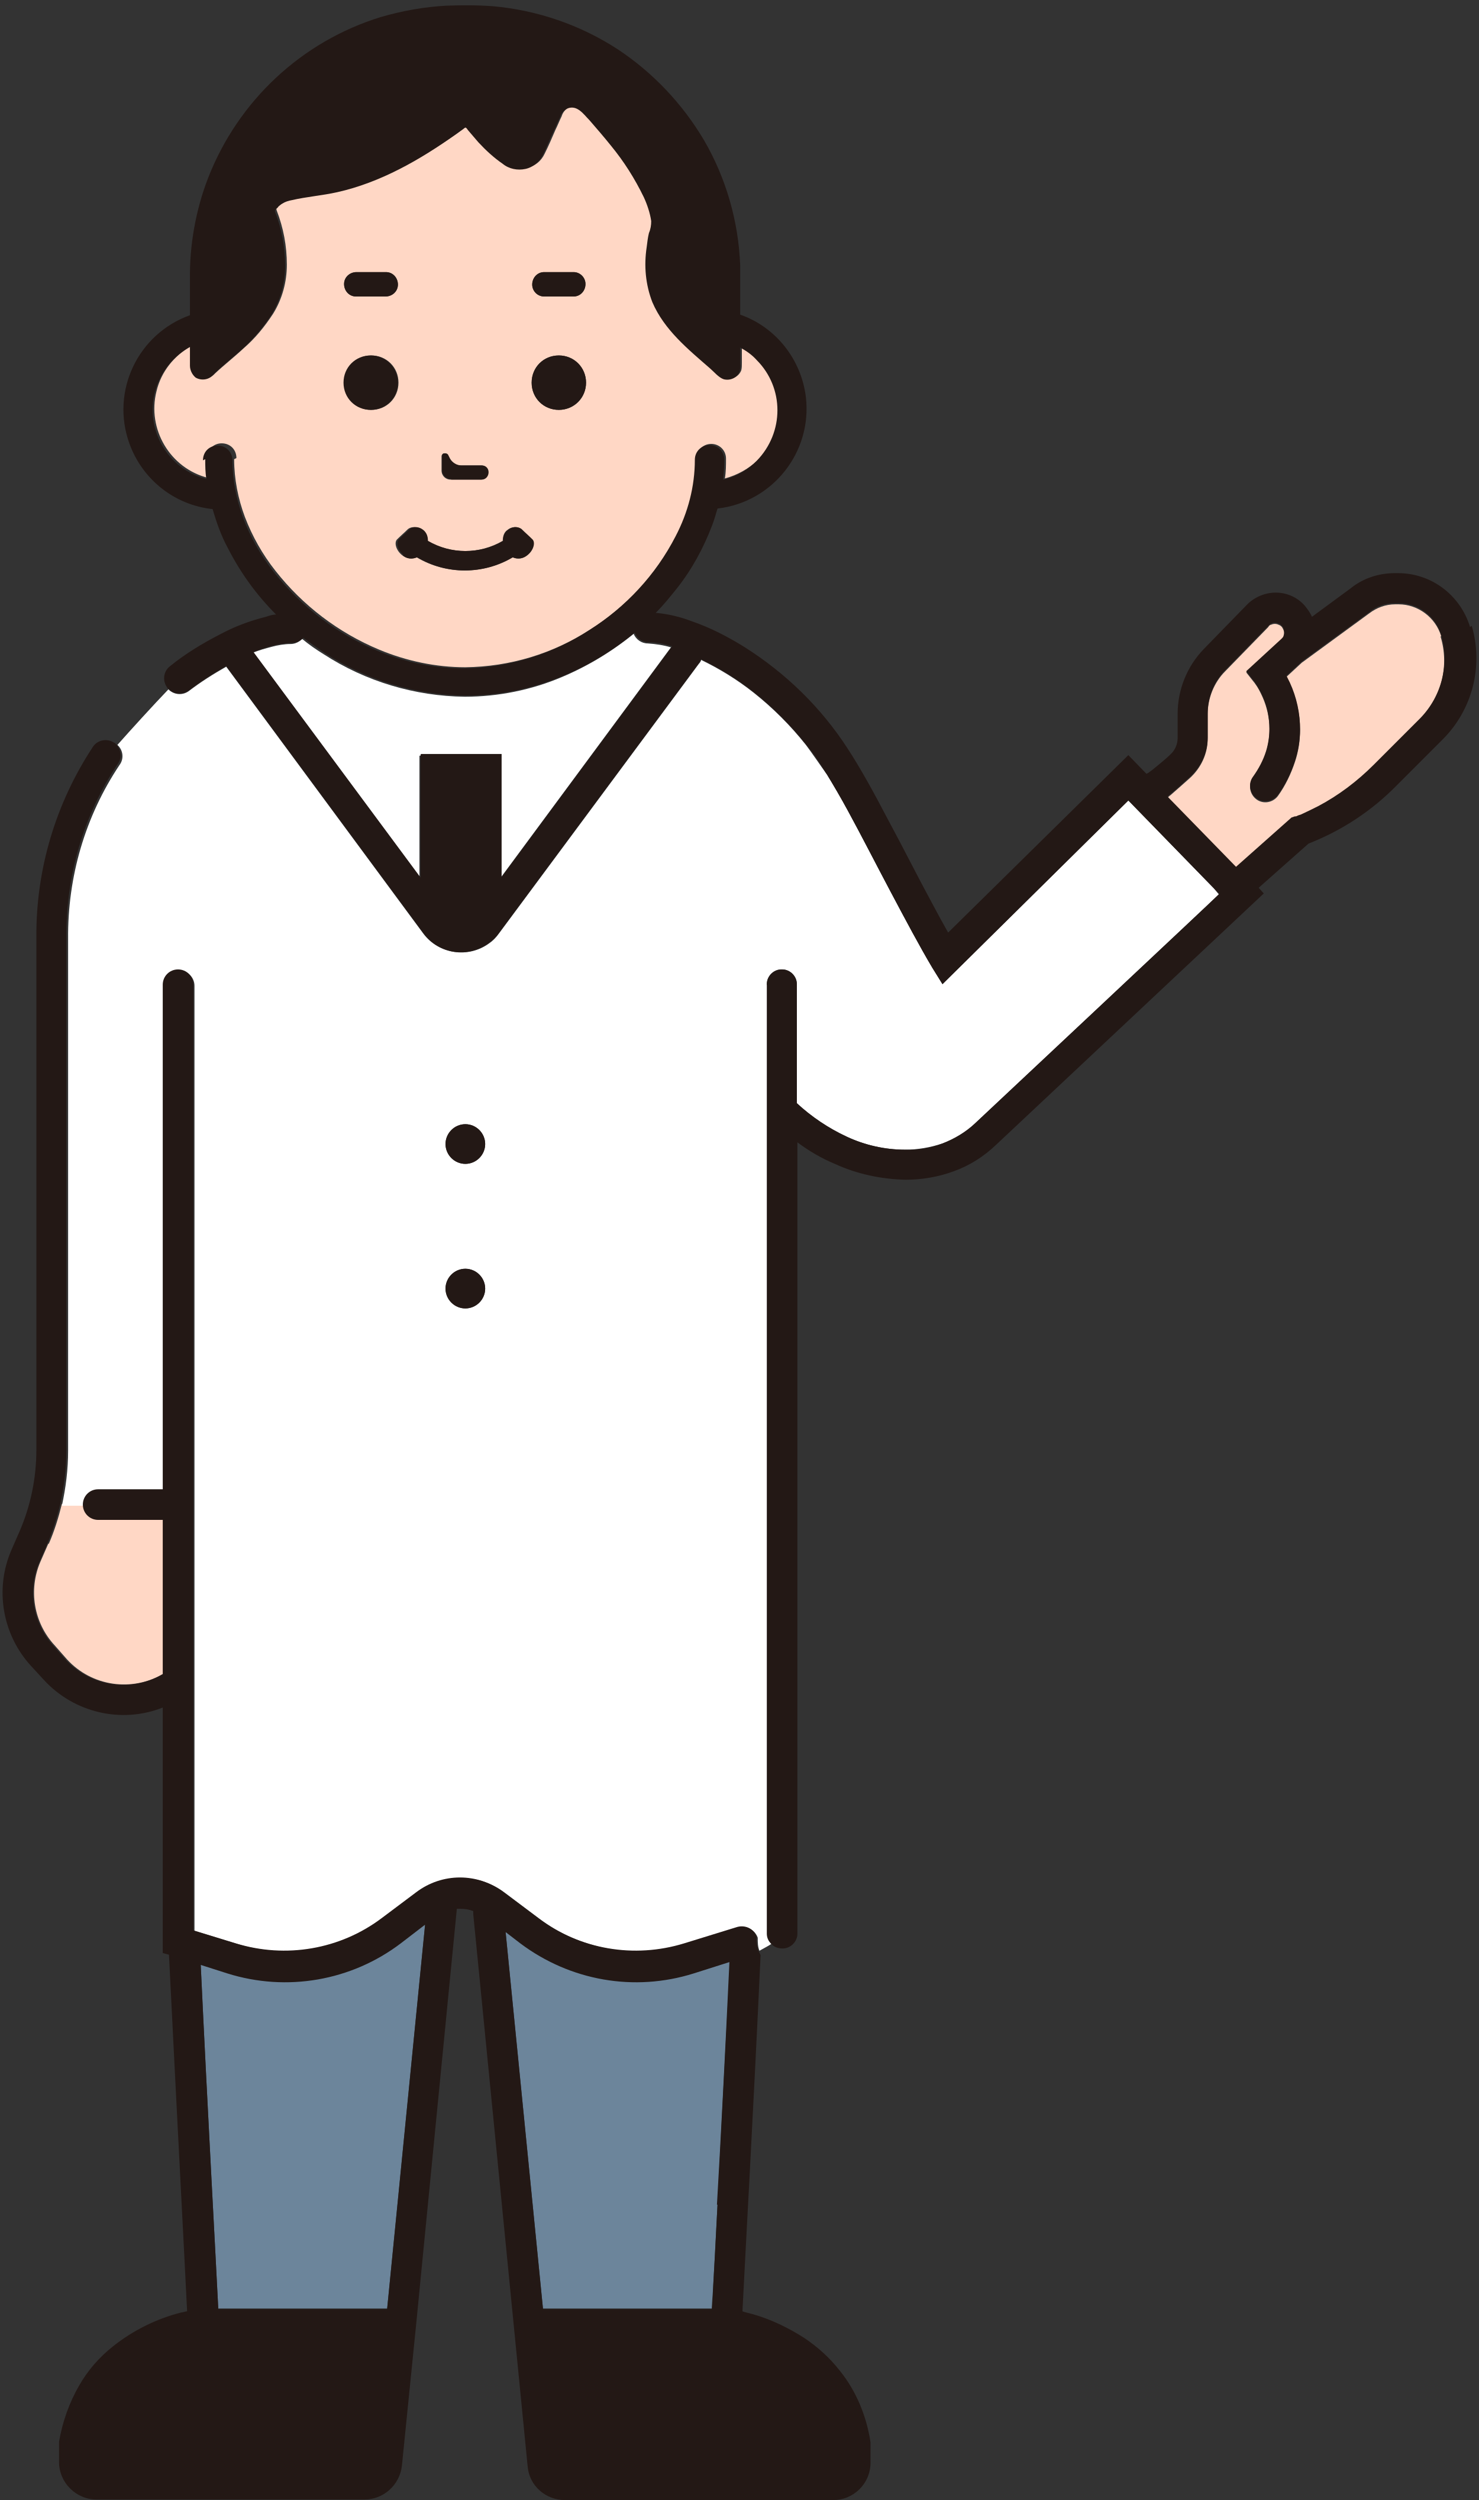 <?xml version="1.0" encoding="UTF-8"?>
<svg id="a" data-name=" レイヤー 1" xmlns="http://www.w3.org/2000/svg" width="261" height="441" viewBox="0 0 261 441">
  <rect x="0" y="0" width="261" height="441" fill="#333333" stroke="none"/>
  <polygon points="215.22 157.6 214.12 156.4 215.02 157.7 215.22 157.6" style="fill: none; stroke-width: 0px;"/>
  <path d="M145.22,135.2c-.9-1.4-2-2.8-3-4.2,1.2,1.7,2.4,3.4,3.7,5.2-.2-.4-.5-.7-.7-1.1v.1Z" style="fill: none; stroke-width: 0px;"/>
  <path d="M254.32,112.2c-1-3.3-4.1-5.6-7.5-5.6h-.6c-1.7,0-3.3.6-4.6,1.6h0l-11.9,8.7-2.7,2.5c.2.4.4.7.6,1.2,1.2,2.6,1.8,5.4,1.8,8.2,0,1.9-.3,3.8-.9,5.6-.7,2.1-1.7,4.2-3,6h0c-.9,1.2-2.6,1.5-3.8.6-1.2-.9-1.5-2.6-.6-3.8,1-1.4,1.8-2.9,2.3-4.5.4-1.3.6-2.6.6-4,0-2-.4-3.9-1.2-5.7-.4-.9-.8-1.7-1.4-2.5l-1.5-1.9,6.2-5.7c.2-.2.3-.3.4-.6,0-.2.1-.4.1-.6,0-.4-.2-.8-.4-1.1h0c-.2-.2-.3-.3-.6-.4-.4-.2-.9-.2-1.3,0-.2,0-.4.2-.5.4l-7.6,7.8c-2,2-3.1,4.8-3.1,7.6v4.3c0,2.7-1.2,5.2-3.2,7-1.1,1-2.5,2.2-3.4,3-.2.1-.3.3-.5.4l12.1,12.4,9.8-8.7.6-.2h.2c.2,0,.5-.2.8-.3,1.1-.4,2.1-.9,3.1-1.5,3.6-2,6.9-4.4,9.8-7.3l8.1-8.1h0c3.8-3.8,5.3-9.5,3.7-14.7l.1-.1Z" style="fill: #ffd7c5; stroke-width: 0px;"/>
  <path d="M91.82,342.7l-2.6-2,6.6,66.5h29.8c0-.9.1-2,.2-3.3.2-3.7.5-8.9.8-15.1.6-12,1.4-27.7,2.2-42.8l-6.3,2c-10.5,3.3-21.9,1.3-30.6-5.3h-.1Z" style="fill: #6c859b; stroke-width: 0px;"/>
  <path d="M70.72,342.7c-8.8,6.6-20.1,8.6-30.6,5.3l-4.7-1.5c1.2,25.6,2.7,52.6,3.1,60.7h29.8l6.7-67.8-4.3,3.3Z" style="fill: #6c859b; stroke-width: 0px;"/>
  <path d="M8.52,272.3l-1.4,3.2c-2.1,4.9-1.2,10.7,2.5,14.7l2.2,2.5c4.4,4.8,11.5,5.8,17.1,2.5v-27.2h-11.4c-1.5,0-2.7-1.2-2.7-2.7s0,0,0,0h-3.9c-.6,2.4-1.3,4.7-2.3,7h-.1Z" style="fill: #ffd7c5; stroke-width: 0px;"/>
  <path d="M135.32,173.7v-.1c0-1.5,1.3-2.7,2.7-2.6,1.5,0,2.7,1.3,2.6,2.7v20.9c2.6,2.4,5.5,4.4,8.8,5.9,3.2,1.5,6.7,2.3,10.3,2.3,2.2,0,4.5-.4,6.6-1.1,2.1-.8,4.1-2,5.7-3.5l43.1-40.4-1-1.2-15-15.4-32.8,32.4-1.8-2.9c-2.2-3.7-4.7-8.4-7.3-13.3-2.6-4.9-5.2-10-7.6-14.4-1.3-2.4-2.6-4.6-3.7-6.4-1.3-1.8-2.5-3.6-3.7-5.2-2.7-3.4-5.8-6.5-9.2-9.2-2.9-2.3-6-4.2-9.3-5.8,0,.2-.2.5-.4.7l-35.3,47.6c-.5.7-1.1,1.3-1.7,1.7-3.7,2.7-8.9,1.9-11.6-1.7l-34.8-47.1c-2.3,1.3-4.5,2.7-6.6,4.3-1.1.8-2.6.7-3.6-.3-2.6,2.7-6.7,7.2-9,9.8,1,.9,1.2,2.4.4,3.5-6.1,9.1-9.2,19.8-9.1,30.7v90.3c0,3.3-.4,6.5-1.1,9.7h3.9c0-1.5,1.2-2.7,2.7-2.7h11.4v-89h0c0-1.5,1.2-2.7,2.7-2.7s2.7,1.2,2.7,2.7v166.7l7.5,2.3c8.8,2.7,18.4,1.1,25.8-4.5l6-4.5c4.6-3.5,10.9-3.5,15.5,0l6,4.5c7.4,5.6,17,7.2,25.8,4.5l9.4-2.9c1.4-.4,2.9.4,3.4,1.8,0,.8,0,1.6.3,2.3.7-.4,1.5-.8,2.1-1.2-.4-.5-.7-1.1-.7-1.7v-167.4l-.1-.1ZM82.12,198.3c1.9,0,3.5,1.6,3.5,3.5s-1.6,3.5-3.5,3.5-3.5-1.6-3.5-3.5,1.6-3.5,3.5-3.5ZM82.12,223.8c1.9,0,3.5,1.6,3.5,3.5s-1.6,3.5-3.5,3.5-3.5-1.6-3.5-3.5,1.6-3.5,3.5-3.5Z" style="fill: #fff; stroke-width: 0px;"/>
  <path d="M118.42,114.2c-1.3-.4-2.7-.6-4.1-.7-1.1,0-2.1-.7-2.5-1.7-3.8,3.1-8.1,5.7-12.6,7.6-5.4,2.3-11.3,3.5-17.2,3.5-8.8-.1-17.5-2.7-24.9-7.5-1.3-.8-2.6-1.7-3.8-2.7-.5.5-1.2.9-2,.9-1.1,0-2.3.2-3.4.5h0c-1.1.3-2.3.6-3.4,1.1l29.5,39.8v-21.7h14.2v21.7l30.1-40.7.1-.1Z" style="fill: #fff; stroke-width: 0px;"/>
  <path d="M41.32,81c0,3.5.7,7,1.9,10.2h0c1.3,3.4,3.1,6.6,5.4,9.5,4.8,6.1,11.1,10.9,18.3,13.9,4.8,2,10,3.1,15.2,3.1,7.9-.1,15.5-2.4,22.1-6.7,6.5-4.1,11.7-9.8,15.3-16.6,2.2-4.2,3.3-8.8,3.4-13.5h0c0-1.4,1.1-2.6,2.6-2.6,1.4,0,2.6,1.1,2.6,2.6,0,1.2,0,2.3-.2,3.5,2.2-.6,4.2-1.7,5.9-3.3,4.9-4.9,4.9-12.9,0-17.8-.9-.9-1.9-1.6-2.9-2.2v2.9c0,.4,0,.9-.1,1.3-.4,1.1-1.7,1.8-2.8,1.4-.9-.3-1.7-1.3-2.4-1.9-3.9-3.4-8.1-6.8-10.2-11.7-1.2-3.1-1.6-6.4-1-9.7,0-.8.2-1.7.4-2.5.2-.7.4-1.4.4-2.1-.2-1.5-.7-2.9-1.3-4.2-1.5-3.3-3.5-6.3-5.8-9.1-1.2-1.5-2.5-3-3.8-4.5-1-1.1-2.1-2.8-3.8-2.1-.7.3-1.2.9-1.4,1.6-.4.8-.7,1.6-1.1,2.4-.6,1.4-1.2,2.8-1.9,4.2-.6,1.3-1.7,2.2-3.1,2.5-1.4.3-2.9,0-4-.9-1.6-1.1-3-2.4-4.3-3.8-.6-.7-1.2-1.4-1.8-2.1-.1-.2-.3-.5-.5-.5s-.4.3-.6.4c-.4.3-.7.5-1.1.8-6.3,4.4-13.3,8.4-20.9,10.2-2.6.6-5.3.9-8,1.4-.6.1-1.2.3-1.7.6-.3.2-.5.3-.7.5-.1.1-.3.2-.4.4-.2.2-.3.2-.2.5,1.2,3.1,1.8,6.3,1.8,9.6,0,3-.8,6-2.4,8.6-1.5,2.3-3.2,4.4-5.3,6.2-1.6,1.5-3.4,2.9-5,4.4-.8.9-2.1,1.2-3.1.5-.7-.5-1.1-1.2-1-2.1v-3.3c-3.1,1.7-5.4,4.6-6.2,8-1.7,6.7,2.4,13.6,9.1,15.3-.1-1.2-.2-2.3-.2-3.5h0c0-1.4,1.1-2.6,2.6-2.6s2.6,1.1,2.6,2.6l-.4.2ZM60.72,67.5c0-2.6,2.1-4.8,4.8-4.8s4.8,2.1,4.8,4.8-2.1,4.8-4.8,4.8-4.8-2.1-4.8-4.8ZM96.02,48h5.2c1.2,0,2.1,1,2.1,2.1,0,1.2-.9,2.2-2.1,2.2h-5.2c-1.2,0-2.1-1-2.1-2.1,0-1.2.9-2.2,2.1-2.2ZM98.62,62.7c2.6,0,4.8,2.1,4.8,4.8s-2.1,4.8-4.8,4.8-4.8-2.1-4.8-4.8,2.1-4.8,4.8-4.8ZM77.92,80.5c0-.2.1-.4.3-.5.3-.1.6,0,.8.3l.3.6c.4.8,1.2,1.2,2,1.2h3.6c.7,0,1.2.5,1.2,1.2s-.5,1.2-1.2,1.3h-5.4c-.9,0-1.6-.7-1.6-1.6v-2.5ZM74.62,93.5c.6.4.9,1.2.8,1.9,4.1,2.4,9.2,2.4,13.3,0,0-.7.2-1.5.8-1.9.7-.6,1.7-.7,2.4-.2.6.6,1.3,1.2,1.9,1.8.6.6.3,1.9-.8,2.8-.7.7-1.7.8-2.6.4-5.2,3.1-11.7,3.1-16.9,0-.9.4-1.9.2-2.6-.4h0c-1.1-.9-1.4-2.3-.8-2.8.6-.6,1.3-1.2,1.9-1.8.7-.5,1.7-.4,2.4.2h.2ZM62.92,48h5.2c1.2,0,2.1,1,2.1,2.2s-1,2.1-2.2,2.1h-5.2c-1.2,0-2.1-1-2.1-2.2s1-2.1,2.2-2.1Z" style="fill: #ffd7c5; stroke-width: 0px;"/>
  <path d="M96.02,52.3h5.2c1.2,0,2.1-1,2.1-2.2s-1-2.1-2.1-2.1h-5.2c-1.2,0-2.1,1-2.1,2.2s1,2.1,2.1,2.1Z" style="fill: #231815; stroke-width: 0px;"/>
  <path d="M62.82,52.3h5.2c1.2,0,2.2-.9,2.2-2.1s-.9-2.2-2.1-2.2h-5.2c-1.2,0-2.2.9-2.2,2.1s.9,2.2,2.1,2.2Z" style="fill: #231815; stroke-width: 0px;"/>
  <path d="M70.22,67.5c0-2.6-2.1-4.8-4.8-4.8s-4.8,2.1-4.8,4.8,2.1,4.8,4.8,4.8,4.8-2.1,4.8-4.8Z" style="fill: #231815; stroke-width: 0px;"/>
  <path d="M98.62,72.3c2.6,0,4.8-2.1,4.8-4.8s-2.1-4.8-4.8-4.8-4.8,2.1-4.8,4.8,2.1,4.8,4.8,4.8Z" style="fill: #231815; stroke-width: 0px;"/>
  <path d="M79.62,84.6h5.4c.7,0,1.2-.6,1.2-1.3s-.5-1.2-1.2-1.2h-3.6c-.8,0-1.6-.5-2-1.2l-.3-.6c-.1-.3-.5-.4-.8-.3-.2,0-.3.3-.3.5v2.4c0,.9.7,1.6,1.6,1.6v.1Z" style="fill: #231815; stroke-width: 0px;"/>
  <path d="M71.02,97.9h0c.7.7,1.7.8,2.6.4,5.2,3.1,11.7,3.1,16.9,0,.9.4,1.9.2,2.6-.4,1.1-.9,1.4-2.3.8-2.8-.6-.6-1.3-1.2-1.9-1.8-.7-.5-1.7-.4-2.4.2-.6.4-.9,1.2-.8,1.9-4.1,2.4-9.2,2.4-13.3,0,0-.7-.2-1.4-.8-1.9-.7-.6-1.7-.7-2.4-.2-.6.6-1.3,1.2-1.9,1.8-.6.6-.3,1.9.8,2.8h-.2Z" style="fill: #231815; stroke-width: 0px;"/>
  <path d="M259.42,110.6c-1.7-5.6-6.8-9.5-12.7-9.5h-.6c-2.8,0-5.6.9-7.8,2.7l-6.8,5c-.3-.7-.8-1.4-1.3-2h0c-2.6-2.9-7-3-9.9-.4l-.3.3-7.6,7.8c-2.9,3-4.6,7.1-4.6,11.4v4.3c0,1.1-.5,2.2-1.3,2.9-.7.7-1.6,1.4-2.3,2-.4.3-.7.6-1,.8-.3.2-.5.4-.7.5,0,0-.1,0-.2.1l-3.2-3.3-31.8,31.3c-.9-1.6-1.9-3.4-2.9-5.3-2.5-4.6-5.1-9.8-7.7-14.6-2.5-4.8-5-9.3-7.1-12.5-4.7-7.3-11-13.4-18.3-18-2.9-1.8-6-3.4-9.2-4.5-2.1-.8-4.2-1.3-6.4-1.5,1.4-1.4,2.6-2.9,3.8-4.4,2.6-3.3,4.6-7,6.1-10.9.4-1,.7-2.1,1-3.1,9.7-1.1,16.7-9.9,15.6-19.6-.8-6.7-5.3-12.4-11.6-14.6v-8.7c-.3-7.8-2.5-15.4-6.4-22.1-3.8-6.4-9-11.9-15.2-16-6.6-4.3-14.2-6.9-22-7.6-2.7-.2-5.5-.2-8.2-.1-3.9.2-7.8.9-11.6,2-14,4.3-25.2,14.8-30.5,28.4-2.2,5.7-3.3,11.9-3.2,18v6.2c-9.2,3.3-14,13.4-10.7,22.6,2.3,6.4,8,10.9,14.7,11.6.7,2.4,1.5,4.7,2.7,6.9,2.2,4.3,5,8.2,8.5,11.7-.6,0-1.2.2-1.8.4-2.8.7-5.5,1.7-8.1,3.1-3.1,1.6-6.1,3.4-8.8,5.6-1.2.9-1.4,2.6-.5,3.8,0,0,.1.2.2.2.9,1,2.5,1.1,3.6.3,2.1-1.6,4.3-3,6.6-4.3l34.8,47.1c2.7,3.7,7.9,4.5,11.6,1.7.7-.5,1.3-1.1,1.7-1.7l35.3-47.6c.1-.2.3-.4.4-.7,3.3,1.6,6.4,3.5,9.3,5.8,3.4,2.7,6.5,5.8,9.2,9.2,1.1,1.3,2.1,2.7,3,4.2.2.3.4.7.7,1.1,1.1,1.8,2.4,4,3.7,6.4,2.4,4.4,5,9.5,7.6,14.4s5.1,9.6,7.3,13.3l1.8,2.9,32.8-32.4,15,15.4,1.1,1.1h-.1c0,.1-43.1,40.5-43.1,40.5-1.6,1.5-3.6,2.7-5.7,3.5s-4.3,1.2-6.6,1.1c-3.5,0-7.1-.8-10.3-2.3-3.2-1.5-6.2-3.5-8.8-5.9v-20.9c0-1.5-1.2-2.7-2.6-2.7-1.5,0-2.7,1.2-2.7,2.6v167.5c0,.7.3,1.3.7,1.7.5.6,1.2.9,2.1.9,1.4,0,2.6-1.2,2.6-2.6v-139.6c2,1.5,4.2,2.8,6.6,3.8,3.9,1.8,8.2,2.7,12.5,2.8,2.9,0,5.8-.5,8.5-1.5,2.8-1,5.3-2.6,7.5-4.7l47.2-44.3-.9-1,8.8-7.8c5.9-2.3,11.2-5.8,15.6-10.3l8.1-8.1c5.2-5.2,7.2-12.9,5.1-20l-.3.2ZM74.22,133.1v21.7l-29.5-39.8c1.1-.4,2.2-.8,3.4-1.1h0c1.1-.3,2.2-.4,3.4-.5.7,0,1.5-.3,2-.9,1.2.9,2.5,1.8,3.8,2.7,7.4,4.8,16,7.4,24.9,7.5,5.9,0,11.7-1.2,17.2-3.5,4.6-1.9,8.8-4.5,12.6-7.6.4,1.1,1.4,1.7,2.5,1.7,1.4,0,2.8.3,4.1.7l-30.1,40.7v-21.7h-14.2l-.1.1ZM36.22,81h0c0,1.2,0,2.3.2,3.5-6.7-1.7-10.8-8.5-9.1-15.3.9-3.4,3.1-6.3,6.2-8v3.3c0,.8.4,1.6,1,2.1,1,.6,2.4.4,3.1-.5,1.6-1.6,3.3-2.9,5-4.4,2-1.8,3.8-3.9,5.3-6.2,1.6-2.6,2.4-5.6,2.4-8.6,0-3.3-.6-6.5-1.8-9.6q0-.3.2-.5c.1-.1.3-.2.4-.4.2-.2.5-.4.7-.5.5-.3,1.1-.5,1.7-.6,2.6-.6,5.3-.8,8-1.4,7.6-1.7,14.6-5.7,20.9-10.2.4-.3.7-.5,1.1-.8.1,0,.4-.4.6-.4s.4.4.5.5c.6.7,1.2,1.4,1.8,2.1,1.3,1.4,2.7,2.7,4.3,3.8,1.1.9,2.6,1.2,4,.9,1.4-.3,2.5-1.3,3.1-2.5.7-1.4,1.2-2.8,1.9-4.2.4-.8.7-1.6,1.1-2.4.2-.7.7-1.3,1.4-1.6,1.7-.6,2.8,1.1,3.8,2.1,1.3,1.5,2.6,3,3.8,4.5,2.3,2.8,4.2,5.8,5.8,9.1.6,1.3,1.1,2.8,1.3,4.2,0,.7-.1,1.4-.4,2.1-.2.8-.3,1.7-.4,2.5-.5,3.3-.2,6.6,1,9.7,2.1,4.9,6.3,8.3,10.2,11.7.7.6,1.5,1.6,2.4,1.9,1.2.3,2.4-.3,2.8-1.4.1-.4.2-.9.1-1.3v-2.9c1.1.6,2.1,1.3,2.9,2.2,4.9,4.9,4.9,12.8,0,17.8-1.6,1.6-3.6,2.8-5.9,3.3.1-1.2.2-2.3.2-3.5,0-1.4-1.1-2.6-2.6-2.6-1.4,0-2.6,1.1-2.6,2.6h0c0,4.7-1.2,9.3-3.4,13.5-3.5,6.8-8.8,12.5-15.3,16.6-6.6,4.3-14.3,6.6-22.1,6.7-5.2,0-10.4-1.1-15.2-3.1-7.2-3-13.5-7.8-18.3-13.9-2.3-2.9-4.1-6.1-5.4-9.5h0c-1.2-3.3-1.9-6.7-1.9-10.2,0-1.4-1.1-2.6-2.6-2.6s-2.6,1.1-2.6,2.6l.4-.2ZM250.52,126.8l-8.1,8.1c-2.9,2.9-6.2,5.4-9.8,7.3-1,.5-2,1-3.1,1.5-.4.1-.6.2-.8.3h-.2l-.6.2-9.8,8.7-12.1-12.4c.2-.1.3-.3.5-.4,1-.8,2.3-2,3.4-3,2-1.8,3.2-4.3,3.2-7v-4.3c0-2.8,1.1-5.6,3.1-7.6l7.6-7.8c.2-.2.3-.3.5-.4.4-.2.9-.2,1.3,0,.2,0,.4.2.6.4h0c.3.3.4.7.4,1.1,0,.2,0,.4-.1.6,0,.2-.2.4-.4.6l-6.2,5.7,1.5,1.9c.5.8,1,1.6,1.4,2.5.8,1.8,1.2,3.7,1.2,5.7,0,1.3-.2,2.7-.6,4-.5,1.6-1.3,3.1-2.3,4.5-.9,1.2-.6,2.9.6,3.8s2.9.6,3.8-.6h0c1.3-1.8,2.3-3.8,3-6,.6-1.8.9-3.7.9-5.6,0-2.8-.6-5.6-1.8-8.2-.2-.4-.4-.8-.6-1.2l2.7-2.5,11.9-8.7h0c1.3-1.1,2.9-1.6,4.6-1.6h.6c3.5,0,6.5,2.3,7.5,5.6,1.5,5.2.1,10.8-3.7,14.7h0l-.1.1Z" style="fill: #231815; stroke-width: 0px;"/>
  <path d="M133.52,341.7c-.4-1.4-1.9-2.2-3.4-1.8l-9.4,2.9c-8.8,2.7-18.4,1.1-25.8-4.5l-6-4.5c-4.6-3.5-10.9-3.5-15.5,0l-6,4.5c-7.4,5.6-17,7.2-25.8,4.5l-7.5-2.3v-166.8c0-1.5-1.2-2.7-2.7-2.7s-2.7,1.2-2.7,2.7h0v89h-11.4c-1.5,0-2.7,1.2-2.7,2.7h0c0,1.5,1.2,2.7,2.7,2.7h11.4v27.2c-5.6,3.3-12.7,2.2-17.1-2.5l-2.2-2.5c-3.6-4-4.6-9.7-2.5-14.7l1.4-3.2c1-2.3,1.7-4.6,2.3-7h0c.7-3.2,1.1-6.4,1.1-9.7v-90.3c-.1-10.9,3-21.6,9.1-30.7.8-1.1.5-2.6-.4-3.5,0,0-.2-.2-.3-.2-1.2-.8-2.9-.5-3.7.7-6.6,10-10.1,21.7-10,33.7v90.3c0,5-1,9.9-3,14.5l-1.4,3.2c-3,6.9-1.6,14.9,3.4,20.4l2.3,2.5c5.3,5.8,13.7,7.8,21,4.9v43.3l1.1.3c1.3,26.3,2.8,54.6,3.2,62.9-.3,0-.7.2-1,.2-4.4,1.1-8.6,3.2-12.1,6-2.4,1.9-4.4,4.2-5.9,6.8-1.8,3.1-3,6.5-3.6,10v3.6c0,3.6,3,6.6,6.6,6.6h47.3c3.4,0,6.2-2.6,6.6-5.9l2.5-24.8,7.2-73.5h.6c.8,0,1.5.1,2.3.4v.6l9.6,97.4c.3,3.4,3.2,5.9,6.6,5.9h47.3c3.6,0,6.6-2.9,6.6-6.6h0v-3.6c-.7-4.6-2.5-9-5.4-12.6h0c-1.8-2.3-3.9-4.2-6.3-5.8-2.8-1.8-5.9-3.3-9.1-4.2-.7-.2-1.3-.3-1.8-.5.4-8.2,2-36.5,3.2-62.8-.1-.3-.3-.6-.4-.9-.2-.7-.4-1.5-.3-2.3h0ZM126.62,388.9c-.3,6.2-.6,11.4-.8,15.1,0,1.3-.1,2.4-.2,3.3h-29.8l-6.6-66.5,2.6,2c8.8,6.6,20.1,8.6,30.6,5.3l6.3-2c-.7,15.1-1.5,30.8-2.2,42.8h.1ZM38.52,407.3c-.4-8.2-1.9-35.2-3.1-60.7l4.7,1.5c10.5,3.3,21.9,1.3,30.6-5.3l4.3-3.3-6.7,67.8s-29.8,0-29.8,0Z" style="fill: #231815; stroke-width: 0px;"/>
  <circle cx="82.12" cy="201.8" r="3.5" style="fill: #231815; stroke-width: 0px;"/>
  <circle cx="82.12" cy="227.3" r="3.5" style="fill: #231815; stroke-width: 0px;"/>
</svg>